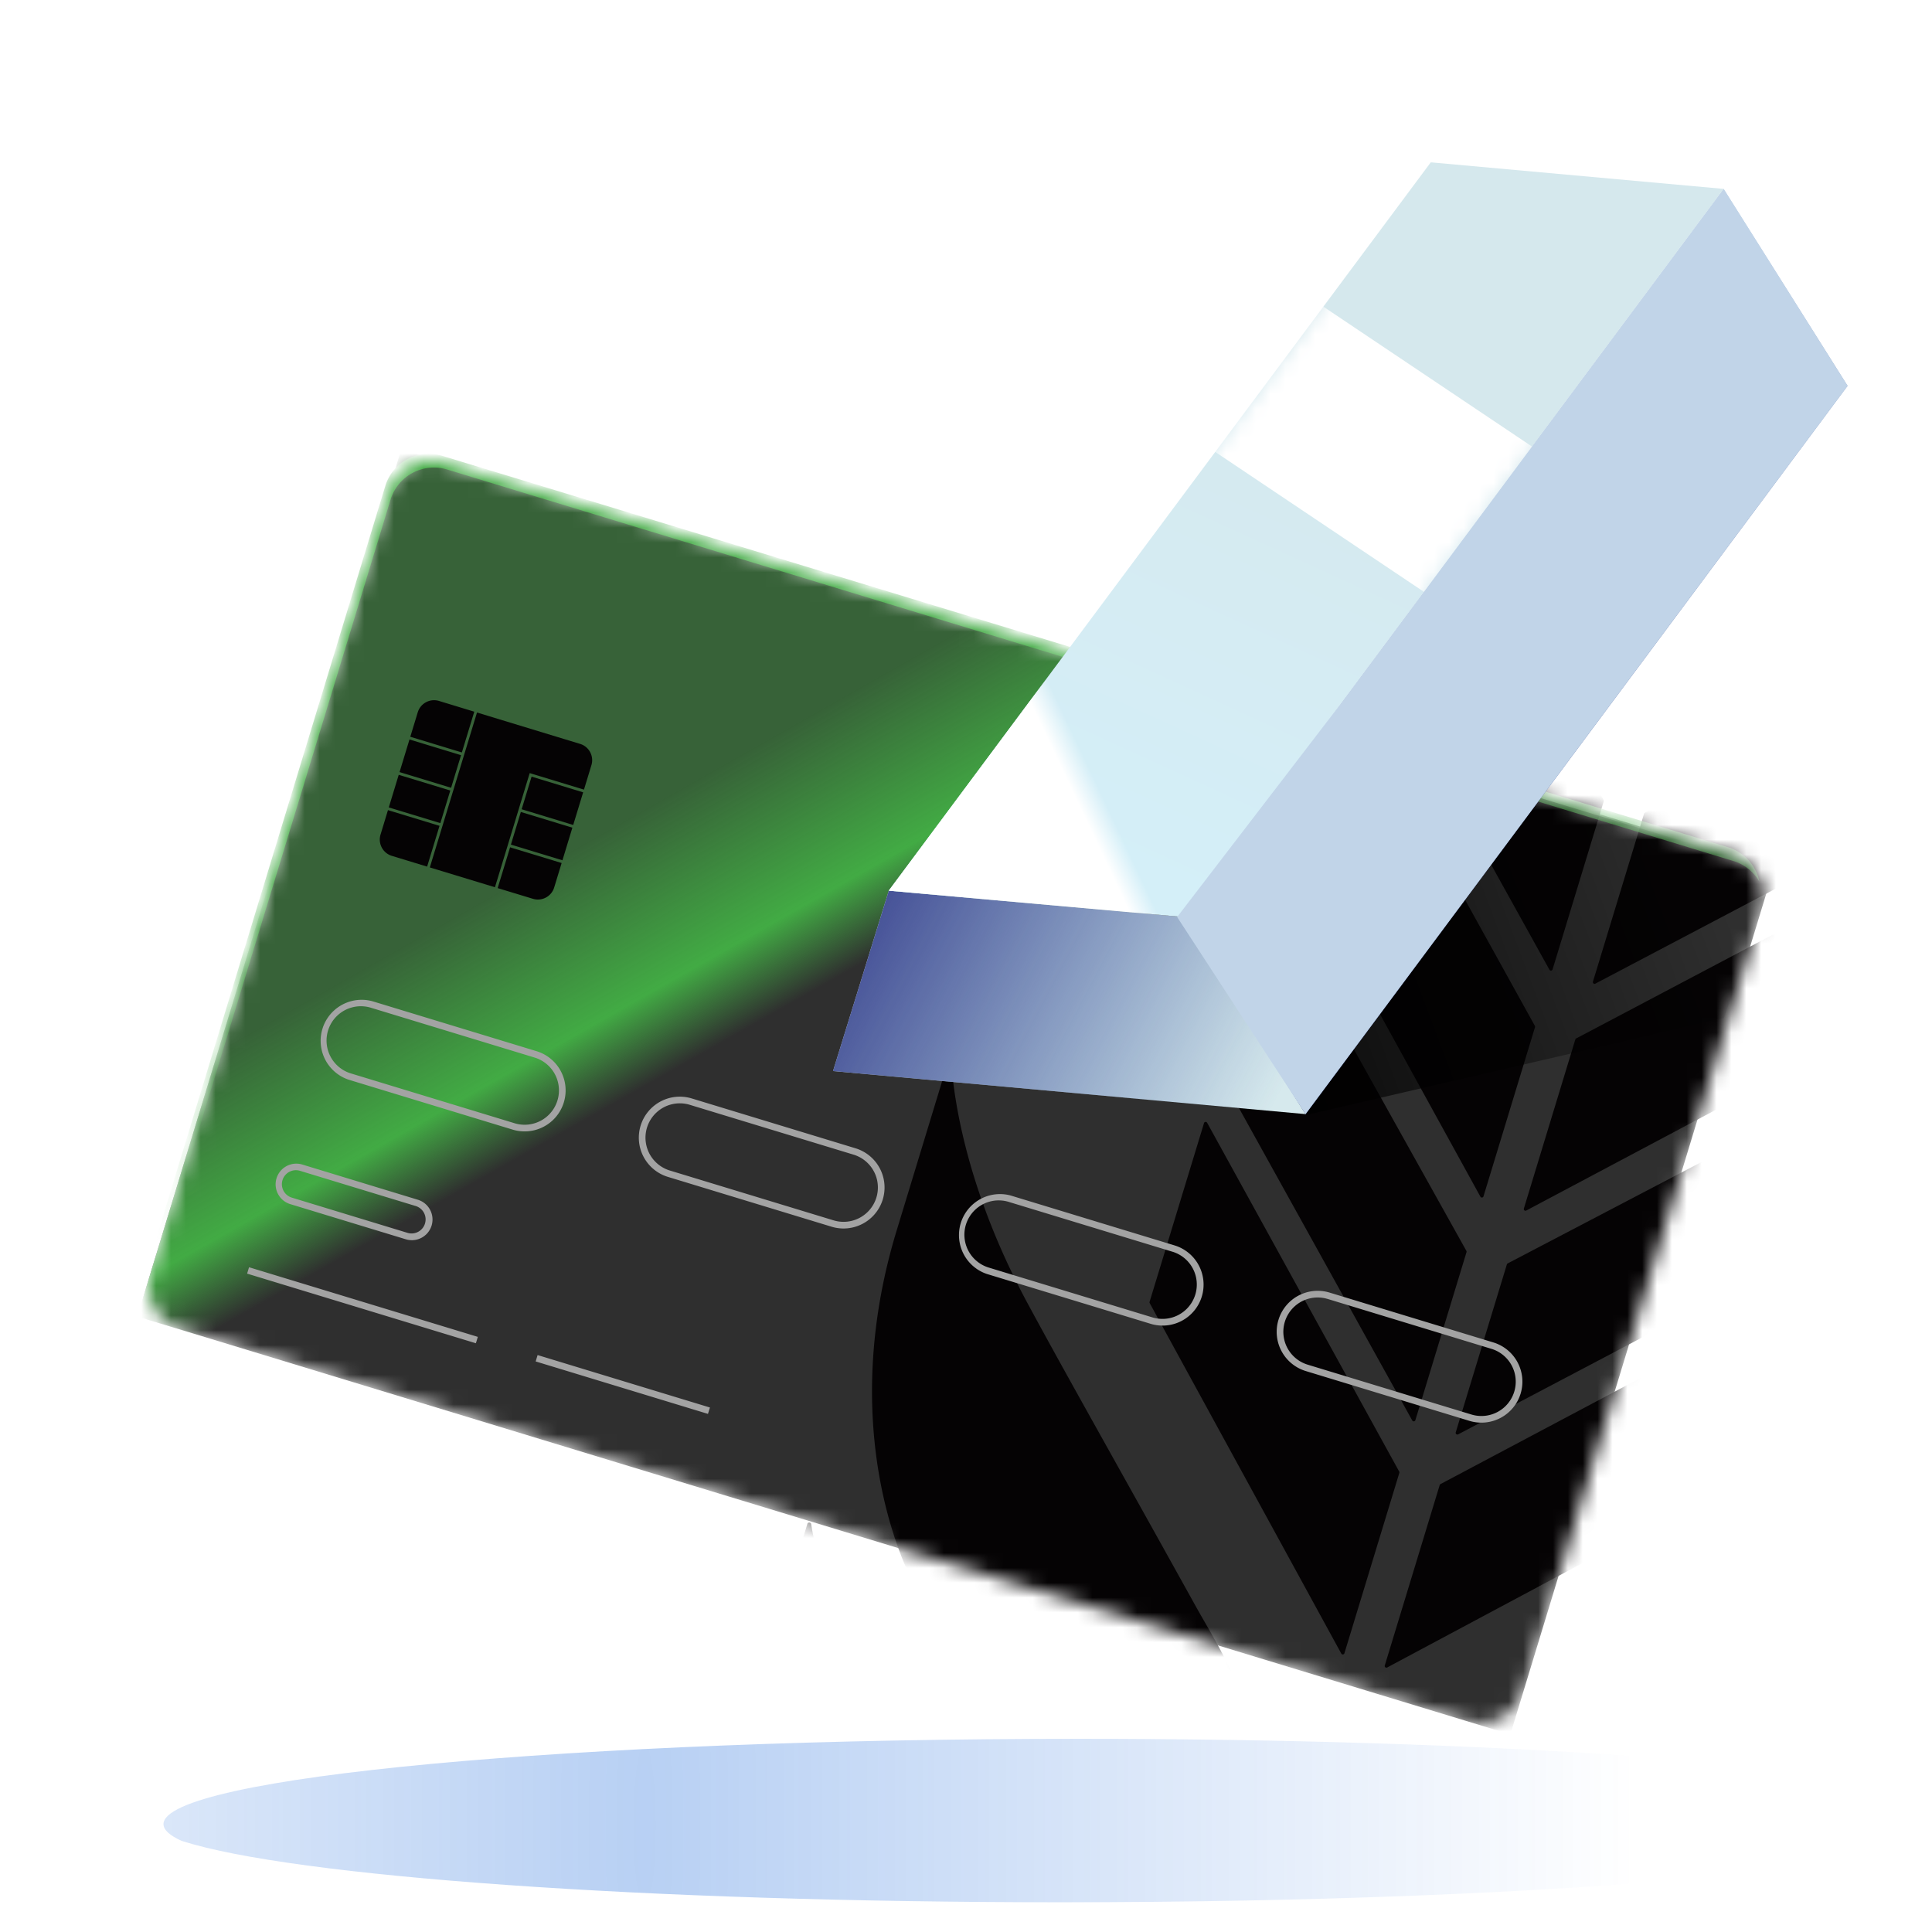 <svg width="130" height="130" fill="none" xmlns="http://www.w3.org/2000/svg"><g clip-path="url(#a)"><g opacity=".4" filter="url(#b)"><path d="M133 122.258c0-.382-.416-.765-1.223-1.128-7.447-2.398-31.113-4.13-59.152-4.13C38.597 117 11 119.579 11 122.742c0 .382.416.765 1.224 1.128 7.472 2.398 31.112 4.13 59.151 4.13 34.028 0 61.625-2.579 61.625-5.742Z" fill="url(#c)"/></g><mask id="d" style="mask-type:alpha" maskUnits="userSpaceOnUse" x="10" y="31" width="109" height="85"><path d="M26.11 33.17a3.056 3.056 0 0 1 3.812-2.037l86.543 26.342a3.055 3.055 0 0 1 2.031 3.816l-15.976 52.488a3.056 3.056 0 0 1-3.812 2.037L12.164 89.473a3.056 3.056 0 0 1-2.03-3.815L26.11 33.17Z" fill="#fff"/></mask><g mask="url(#d)"><path d="m27 30.243 92.387 28.121-17.759 58.34-92.386-28.12L27 30.244Z" fill="#2F2F2F"/><path d="m27 30.243 92.387 28.121-17.759 58.34-92.386-28.12L27 30.244Z" fill="url(#e)"/><path fill-rule="evenodd" clip-rule="evenodd" d="m110.726 34.637-.014.046-.067.217-.034.114a.115.115 0 0 1-.21.023l-.057-.104-.11-.198-.024-.042-1.396-2.507a.112.112 0 0 1-.01-.09l8.627-28.34a.115.115 0 0 0-.076-.143l-2.59-.788a.116.116 0 0 0-.144.077l-7.624 25.05-.014.047-.066.217-.034.113a.115.115 0 0 1-.21.023l-.058-.104-.11-.198-.023-.043-1.38-2.491a.111.111 0 0 1-.009-.09l7.083-23.269a.114.114 0 0 0-.077-.143l-2.585-.787a.114.114 0 0 0-.143.076l-6.083 19.986-.014.045-.066.216-.035.115a.114.114 0 0 1-.209.023l-.059-.105-.11-.197-.023-.041-1.399-2.5a.126.126 0 0 1-.01-.09L106.905.553a.115.115 0 0 0-.076-.143l-2.578-.785a.115.115 0 0 0-.143.077l-8.226 27.023a.119.119 0 0 0 .01.09l12.76 23.033.024.042.11.199.058.103c.049.089.18.075.209-.022l.035-.114.066-.217.014-.046 13.526-44.435a.115.115 0 0 0-.076-.143l-2.578-.784a.114.114 0 0 0-.143.076l-9.171 30.13Zm11.405-29.07-13.285 43.645-12.462-22.496L104.459.189l1.883.573-5.434 17.855a.592.592 0 0 0 .049.462l1.59 2.844a.592.592 0 0 0 1.083-.118l6.091-20.014 1.893.576-6.978 22.922a.591.591 0 0 0 .049.46l1.57 2.836a.592.592 0 0 0 1.084-.116l7.634-25.08 1.895.577-8.521 27.993a.594.594 0 0 0 .051.461l1.587 2.85a.591.591 0 0 0 1.082-.116l9.18-30.16 1.884.574Zm-11.45 49.117 22.975-12.021.045-.024.202-.106.105-.054a.114.114 0 0 1 .161.135l-.033.112-.067.219-.015.048-3.294 10.826a.12.12 0 0 1-.057.068l-23.004 12.115-.045.024-.204.107-.102.054a.115.115 0 0 1-.163-.135l.033-.111.068-.22.015-.049 3.324-10.92a.111.111 0 0 1 .056-.068ZM96.931 99.86l23.035-12.223.046-.024.203-.108.103-.054a.114.114 0 0 1 .163.135l-.034.11-.067.22-.015.051-3.547 11.652a.116.116 0 0 1-.055.068l-23.069 12.325-.047.026-.204.108-.1.054a.115.115 0 0 1-.165-.134l.035-.11.067-.221.015-.051 3.579-11.757a.118.118 0 0 1 .056-.067Zm32.14-42.135-23.013 12.149a.11.11 0 0 0-.057.067l-3.347 10.997-.016.05-.066.22-.034.111a.114.114 0 0 0 .163.135l.101-.054.204-.11.046-.024 23.043-12.24a.113.113 0 0 0 .056-.069l3.318-10.902.016-.05.066-.22.034-.111c.03-.097-.073-.182-.163-.135l-.103.055-.202.107-.046.024Zm-4.647 15.266-22.975 12.022a.113.113 0 0 0-.056.069L98.069 96l-.015.05-.067.22-.033.11a.114.114 0 0 0 .163.135l.101-.054.204-.107.045-.024 23.005-12.115a.11.11 0 0 0 .055-.067l3.296-10.826.014-.05.068-.219.033-.111a.115.115 0 0 0-.162-.135l-.104.054-.202.107-.046.023Zm-33.845 37.874-.015.048-.067.218-.033.113a.116.116 0 0 1-.211.022l-.056-.103-.11-.201-.024-.043-12.7-23.231a.12.12 0 0 1-.01-.09L80.9 75.95l.015-.049.066-.218.034-.113c.03-.097.16-.11.21-.022l.057.103.11.2.024.043 12.733 23.124a.116.116 0 0 1 .009.089l-3.58 11.76Zm28.391-73.73 9.168-30.12a.115.115 0 0 0-.076-.143l-2.511-.765a.115.115 0 0 0-.143.077l-13.523 44.427-.015.05-.068.22-.033.11a.115.115 0 0 0 .163.135l.102-.054.203-.107.046-.024 23.009-12.134a.108.108 0 0 0 .056-.068l8.227-27.025a.115.115 0 0 0-.076-.143l-2.509-.764a.114.114 0 0 0-.142.076l-5.542 18.206a.117.117 0 0 1-.057.068l-2.494 1.304-.044.023-.204.106-.103.054a.115.115 0 0 1-.163-.134l.035-.112.066-.22.015-.048 6.081-19.98a.113.113 0 0 0-.076-.143l-2.527-.77a.114.114 0 0 0-.143.077l-7.086 23.28a.116.116 0 0 1-.057.068l-2.492 1.298-.046.023-.202.106-.104.054c-.089.047-.191-.038-.162-.135l.035-.112.066-.219.014-.048 7.625-25.048a.114.114 0 0 0-.076-.143l-2.509-.764a.115.115 0 0 0-.143.077l-8.624 28.333a.119.119 0 0 1-.056.069l-2.507 1.312-.045.024-.202.106-.103.054a.115.115 0 0 1-.163-.135l.034-.111.066-.22.015-.048Zm-6.491 13.163 22.458-11.843 8.076-26.533-1.814-.552-5.436 17.858a.596.596 0 0 1-.293.353l-2.845 1.487a.592.592 0 0 1-.84-.697l6.092-20.012-1.835-.559-6.98 22.932a.592.592 0 0 1-.293.354l-2.843 1.48a.592.592 0 0 1-.839-.697l7.634-25.08-1.816-.552-8.518 27.986a.59.59 0 0 1-.292.353l-2.857 1.497a.591.591 0 0 1-.839-.698l9.178-30.152-1.818-.553-13.28 43.628Zm-7.895 14.554-.014.046-.066.218-.035.113a.114.114 0 0 1-.209.023l-.058-.104-.11-.199-.024-.041-12.766-23.016a.12.12 0 0 1-.01-.089l3.297-10.83.015-.047.065-.216.035-.114c.03-.097.161-.111.21-.023l.058.104.11.198.023.041 12.796 22.916c.016.028.018.06.01.09l-3.327 10.93Zm-4.662 15.314.015-.047 3.35-11.002a.126.126 0 0 0-.01-.09L90.52 45.98l-.023-.042-.11-.199-.057-.103a.115.115 0 0 0-.21.022l-.035.113-.066.218-.014.046-3.322 10.914a.12.12 0 0 0 .01.09l12.729 23.135.023.043.11.2.057.103c.049.09.18.075.21-.022l.034-.113.066-.218Zm-4.57 15.015-.014.047-.066.217-.034.113a.115.115 0 0 1-.21.023l-.058-.104-.11-.199-.023-.041L82.07 72.22a.11.11 0 0 1-.008-.088l3.296-10.83.014-.047.065-.216.036-.114a.115.115 0 0 1 .21-.023l.057.104.11.198.024.041 12.794 22.92c.016.027.019.06.01.09l-3.325 10.926ZM80.04 142.491l-.088.29-.086.28-.013.048c-.037.12-.215.102-.227-.023l-.005-.048c-.01-.099-.02-.198-.032-.297-.01-.098-.023-.194-.034-.292-.332-2.69-1.073-4.972-4.38-10.935-.14-.263-8.895-16.184-12.282-22.342l-.012-.022-.035-.066a1773.6 1773.6 0 0 0-1.174-2.134c-2.024-3.759-4.833-12.666-1.339-24.148l3.254-10.688.079-.258.078-.26.015-.05c.04-.127.255-.102.263.03l.002.016c0 .011 0 .023.002.036l.02.27.024.265c.243 2.54 1.209 8.369 5.065 15.518 1.671 3.094 3.618 6.576 6.046 10.925l.001.002c1.548 2.772 3.293 5.895 5.289 9.495.183.33.385.678.595 1.046 2.325 4.028 5.973 10.35 2.665 21.217l-3.69 12.125Zm-8.978-4.598.002.001c.186.335.387.684.6 1.049 1.057 1.831 2.355 4.079 3.164 7.011.964 3.499 1.23 7.985-.552 13.838L70.68 171.6a20.296 20.296 0 0 0-.7-3.239c-.584-1.937-1.583-4.282-3.375-7.512-.295-.551-12.29-22.25-13.537-24.486-1.733-3.766-4.713-12.571-1.27-23.885l2.578-8.469c.549 2.459 1.931 7.085 5.347 13.435l.001.001c1.656 3.056 3.573 6.495 5.957 10.771 1.571 2.818 3.345 6.001 5.38 9.677Zm-.34 35.213.097-.316 3.913-12.86c3.317-10.894-.337-17.213-2.662-21.237l-.001-.001c-.209-.362-.407-.705-.588-1.031a3443.414 3443.414 0 0 0-5.385-9.681c-2.383-4.275-4.297-7.71-5.952-10.763-3.85-7.154-5.091-12.09-5.476-14.164a8.224 8.224 0 0 1-.033-.182c-.017-.093-.03-.18-.044-.259l-.01-.061c-.02-.125-.217-.14-.254-.02l-.018.064-.077.25-.054.18-2.835 9.313c-3.494 11.481-.462 20.42 1.3 24.242a15208.11 15208.11 0 0 1 13.544 24.498c3.304 5.956 3.862 8.823 4.147 11.664l.031.327.028.299.004.047c.011.125.188.143.224.023l.014-.045.087-.287Z" fill="#050304"/><g filter="url(#f)"><path fill-rule="evenodd" clip-rule="evenodd" d="M28.11 47.595a1.146 1.146 0 0 1 1.43-.764l2.373.723-.835 2.743-3.47-1.056.502-1.646Zm2.912 2.885-3.469-1.056-.668 2.194 3.469 1.056.668-2.194Zm-.723 2.377-3.47-1.056-.668 2.195 3.47 1.056.668-2.195Zm-.724 2.377-3.47-1.056-.5 1.647a1.146 1.146 0 0 0 .761 1.43l2.374.723.835-2.744Zm3.912 4.19 2.374.721a1.146 1.146 0 0 0 1.429-.763l.501-1.646-3.468-1.056-.836 2.744Zm-.183-.057-4.382-1.333.835-2.744.056-.183.668-2.194.056-.183.668-2.195.056-.183.835-2.743 6.938 2.112c.604.184.945.825.761 1.43l-.501 1.647-3.469-1.056-.182-.056-.057.183-.668 2.195-.055.182-.668 2.195-.055.183-.836 2.743Zm1.074-2.87 3.468 1.056.668-2.195-3.468-1.056-.668 2.195Zm.723-2.378 3.47 1.056.668-2.195-3.47-1.056-.668 2.195Z" fill="#050304"/></g><g filter="url(#g)"><path fill-rule="evenodd" clip-rule="evenodd" d="M35.973 70.743 24.956 67.39a2.31 2.31 0 0 0-1.346 4.42l11.018 3.353a2.308 2.308 0 0 0 2.882-1.537 2.309 2.309 0 0 0-1.537-2.883Zm-10.887-3.782a2.759 2.759 0 0 0-1.606 5.278l11.017 3.353a2.758 2.758 0 1 0 1.607-5.278l-11.018-3.353Zm2.9 13.776-7.8-2.374a.942.942 0 1 0-.55 1.804l7.802 2.376a.944.944 0 0 0 .549-1.806Zm-7.669-2.803a1.392 1.392 0 0 0-.81 2.663l7.8 2.374a1.39 1.39 0 1 0 .81-2.661l-7.8-2.376Zm-3.69 7.347 15.394 4.686.131-.43-15.395-4.685-.13.429Zm31.012 9.439L36.044 91.19l.13-.429 11.596 3.529-.132.429Zm-1.223-20.797 11.018 3.353a2.31 2.31 0 0 1-1.346 4.42l-11.017-3.353a2.31 2.31 0 1 1 1.346-4.42Zm-3.311 1.406a2.758 2.758 0 0 1 3.442-1.835l11.017 3.353a2.758 2.758 0 1 1-1.607 5.278l-11.016-3.353a2.759 2.759 0 0 1-1.836-3.443Zm35.788 8.479-11.018-3.354a2.31 2.31 0 1 0-1.345 4.42l11.017 3.353a2.31 2.31 0 1 0 1.346-4.42Zm-10.886-3.783a2.76 2.76 0 0 0-1.607 5.278l11.017 3.353a2.758 2.758 0 1 0 1.606-5.277l-11.016-3.354Zm21.328 6.96 11.018 3.356a2.31 2.31 0 1 1-1.345 4.42l-11.017-3.354a2.31 2.31 0 0 1 1.345-4.42Zm-3.31 1.408a2.757 2.757 0 0 1 3.441-1.835l11.018 3.353a2.758 2.758 0 0 1-1.607 5.278L87.86 91.836a2.759 2.759 0 0 1-1.835-3.443Z" fill="#A3A3A3"/></g><g filter="url(#h)"><path d="M29.736 30.664a3.056 3.056 0 0 0-3.811 2.037L9.948 85.19a3.052 3.052 0 0 0 .28 2.426 3.047 3.047 0 0 1 .072-1.5l15.976-52.487a3.056 3.056 0 0 1 3.812-2.037l86.544 26.342a3.038 3.038 0 0 1 1.751 1.39 3.053 3.053 0 0 0-2.103-2.316L29.737 30.664Z" fill="url(#i)"/></g></g><g filter="url(#j)"><path d="M116 68.5 88 75l-32-3 47-18.5 16.5 5-3.5 10Z" fill="url(#k)"/></g><path d="m79.562 61.7 8.287 13.267-31.797-2.897 3.752-12.136L79.562 61.7Z" fill="#D6E9ED"/><path d="m79.562 61.7 8.287 13.267-31.797-2.897 3.752-12.136L79.562 61.7Z" fill="url(#l)"/><path d="m79.563 61.705 36.423-48.986 8.336 13.246L87.85 74.973l-8.287-13.268Z" fill="url(#m)"/><path d="m59.801 59.93 36.472-49.007 19.71 1.787-36.424 48.987-19.758-1.766Z" fill="url(#n)"/><path d="m59.801 59.93 36.472-49.007 19.71 1.787-36.424 48.987-19.758-1.766Z" fill="url(#o)"/><mask id="q" style="mask-type:alpha" maskUnits="userSpaceOnUse" x="59" y="10" width="57" height="52"><path d="M59.797 59.932 96.27 10.924l19.71 1.787-36.424 48.987-19.758-1.766Z" fill="url(#p)"/></mask><g filter="url(#r)" mask="url(#q)"><path d="M130.354 48.331 68.31 6.73l-6.778 10.108 62.044 41.603 6.778-10.109Z" fill="#fff"/></g><path d="m87.844 74.968 36.472-49.008-8.335-13.246-25.863 34.77-10.91 14.22 8.636 13.264Z" fill="#C1D4E8"/></g><defs><linearGradient id="e" x1="28.534" y1="31.204" x2="52.494" y2="73.474" gradientUnits="userSpaceOnUse"><stop offset=".566" stop-color="#42AB44" stop-opacity=".41"/><stop offset=".791" stop-color="#42AB44"/><stop offset=".901" stop-color="#42AB44" stop-opacity="0"/></linearGradient><linearGradient id="i" x1="57.231" y1="47.828" x2="60.882" y2="77.3" gradientUnits="userSpaceOnUse"><stop offset=".176" stop-color="#42AB44"/><stop offset="1" stop-color="#42AB44" stop-opacity="0"/></linearGradient><linearGradient id="k" x1="83.5" y1="71" x2="115.5" y2="59" gradientUnits="userSpaceOnUse"><stop stop-opacity=".8"/><stop offset="1" stop-opacity="0"/></linearGradient><linearGradient id="l" x1="54.755" y1="63.302" x2="83.557" y2="78.449" gradientUnits="userSpaceOnUse"><stop stop-color="#3A438F"/><stop offset="1" stop-color="#2F5097" stop-opacity="0"/></linearGradient><linearGradient id="m" x1="92.718" y1="23.041" x2="111.167" y2="64.629" gradientUnits="userSpaceOnUse"><stop stop-color="#C3D7E9"/><stop offset="1" stop-color="#5766A2"/></linearGradient><linearGradient id="n" x1="65.515" y1="72.811" x2="88.316" y2="23.039" gradientUnits="userSpaceOnUse"><stop stop-color="#D4F2FD"/><stop offset="1" stop-color="#D5E8ED"/></linearGradient><linearGradient id="o" x1="69.578" y1="55.559" x2="75.904" y2="52.572" gradientUnits="userSpaceOnUse"><stop offset=".474" stop-color="#fff"/><stop offset=".717" stop-color="#fff" stop-opacity="0"/></linearGradient><linearGradient id="p" x1="65.511" y1="72.812" x2="88.312" y2="23.04" gradientUnits="userSpaceOnUse"><stop stop-color="#BEC4F8"/><stop offset="1" stop-color="#EBEDFF"/></linearGradient><filter id="b" x="5.944" y="111.944" width="132.111" height="21.111" filterUnits="userSpaceOnUse" color-interpolation-filters="sRGB"><feFlood flood-opacity="0" result="BackgroundImageFix"/><feBlend in="SourceGraphic" in2="BackgroundImageFix" result="shape"/><feGaussianBlur stdDeviation="2.528" result="effect1_foregroundBlur_4356_12009"/></filter><filter id="f" x="25.555" y="46.781" width="14.291" height="13.623" filterUnits="userSpaceOnUse" color-interpolation-filters="sRGB"><feFlood flood-opacity="0" result="BackgroundImageFix"/><feColorMatrix in="SourceAlpha" values="0 0 0 0 0 0 0 0 0 0 0 0 0 0 0 0 0 0 127 0" result="hardAlpha"/><feOffset dy=".209"/><feColorMatrix values="0 0 0 0 1 0 0 0 0 1 0 0 0 0 1 0 0 0 0.5 0"/><feBlend in2="BackgroundImageFix" result="effect1_dropShadow_4356_12009"/><feBlend in="SourceGraphic" in2="effect1_dropShadow_4356_12009" result="shape"/><feColorMatrix in="SourceAlpha" values="0 0 0 0 0 0 0 0 0 0 0 0 0 0 0 0 0 0 127 0" result="hardAlpha"/><feOffset dy=".125"/><feGaussianBlur stdDeviation=".209"/><feComposite in2="hardAlpha" operator="arithmetic" k2="-1" k3="1"/><feColorMatrix values="0 0 0 0 0 0 0 0 0 0 0 0 0 0 0 0 0 0 0.6 0"/><feBlend in2="shape" result="effect2_innerShadow_4356_12009"/></filter><filter id="g" x="16.209" y="66.841" width="86.648" height="29.305" filterUnits="userSpaceOnUse" color-interpolation-filters="sRGB"><feFlood flood-opacity="0" result="BackgroundImageFix"/><feColorMatrix in="SourceAlpha" values="0 0 0 0 0 0 0 0 0 0 0 0 0 0 0 0 0 0 127 0" result="hardAlpha"/><feOffset dy=".418"/><feGaussianBlur stdDeviation=".209"/><feComposite in2="hardAlpha" operator="out"/><feColorMatrix values="0 0 0 0 0 0 0 0 0 0 0 0 0 0 0 0 0 0 0.3 0"/><feBlend in2="BackgroundImageFix" result="effect1_dropShadow_4356_12009"/><feBlend in="SourceGraphic" in2="effect1_dropShadow_4356_12009" result="shape"/></filter><filter id="h" x="9.397" y="30.113" width="109.404" height="57.92" filterUnits="userSpaceOnUse" color-interpolation-filters="sRGB"><feFlood flood-opacity="0" result="BackgroundImageFix"/><feBlend in="SourceGraphic" in2="BackgroundImageFix" result="shape"/><feGaussianBlur stdDeviation=".209" result="effect1_foregroundBlur_4356_12009"/></filter><filter id="j" x="48" y="45.5" width="79.5" height="37.5" filterUnits="userSpaceOnUse" color-interpolation-filters="sRGB"><feFlood flood-opacity="0" result="BackgroundImageFix"/><feBlend in="SourceGraphic" in2="BackgroundImageFix" result="shape"/><feGaussianBlur stdDeviation="4" result="effect1_foregroundBlur_4356_12009"/></filter><filter id="r" x="56.78" y="1.975" width="78.328" height="61.219" filterUnits="userSpaceOnUse" color-interpolation-filters="sRGB"><feFlood flood-opacity="0" result="BackgroundImageFix"/><feBlend in="SourceGraphic" in2="BackgroundImageFix" result="shape"/><feGaussianBlur stdDeviation="2.377" result="effect1_foregroundBlur_4356_12009"/></filter><radialGradient id="c" cx="0" cy="0" r="1" gradientUnits="userSpaceOnUse" gradientTransform="matrix(66.358 0 0 499.168 43.56 122.867)"><stop stop-color="#0057D6" stop-opacity=".7"/><stop offset="1" stop-color="#0057D6" stop-opacity="0"/></radialGradient><clipPath id="a"><rect width="130" height="130" rx="24" fill="#fff"/></clipPath></defs></svg>
